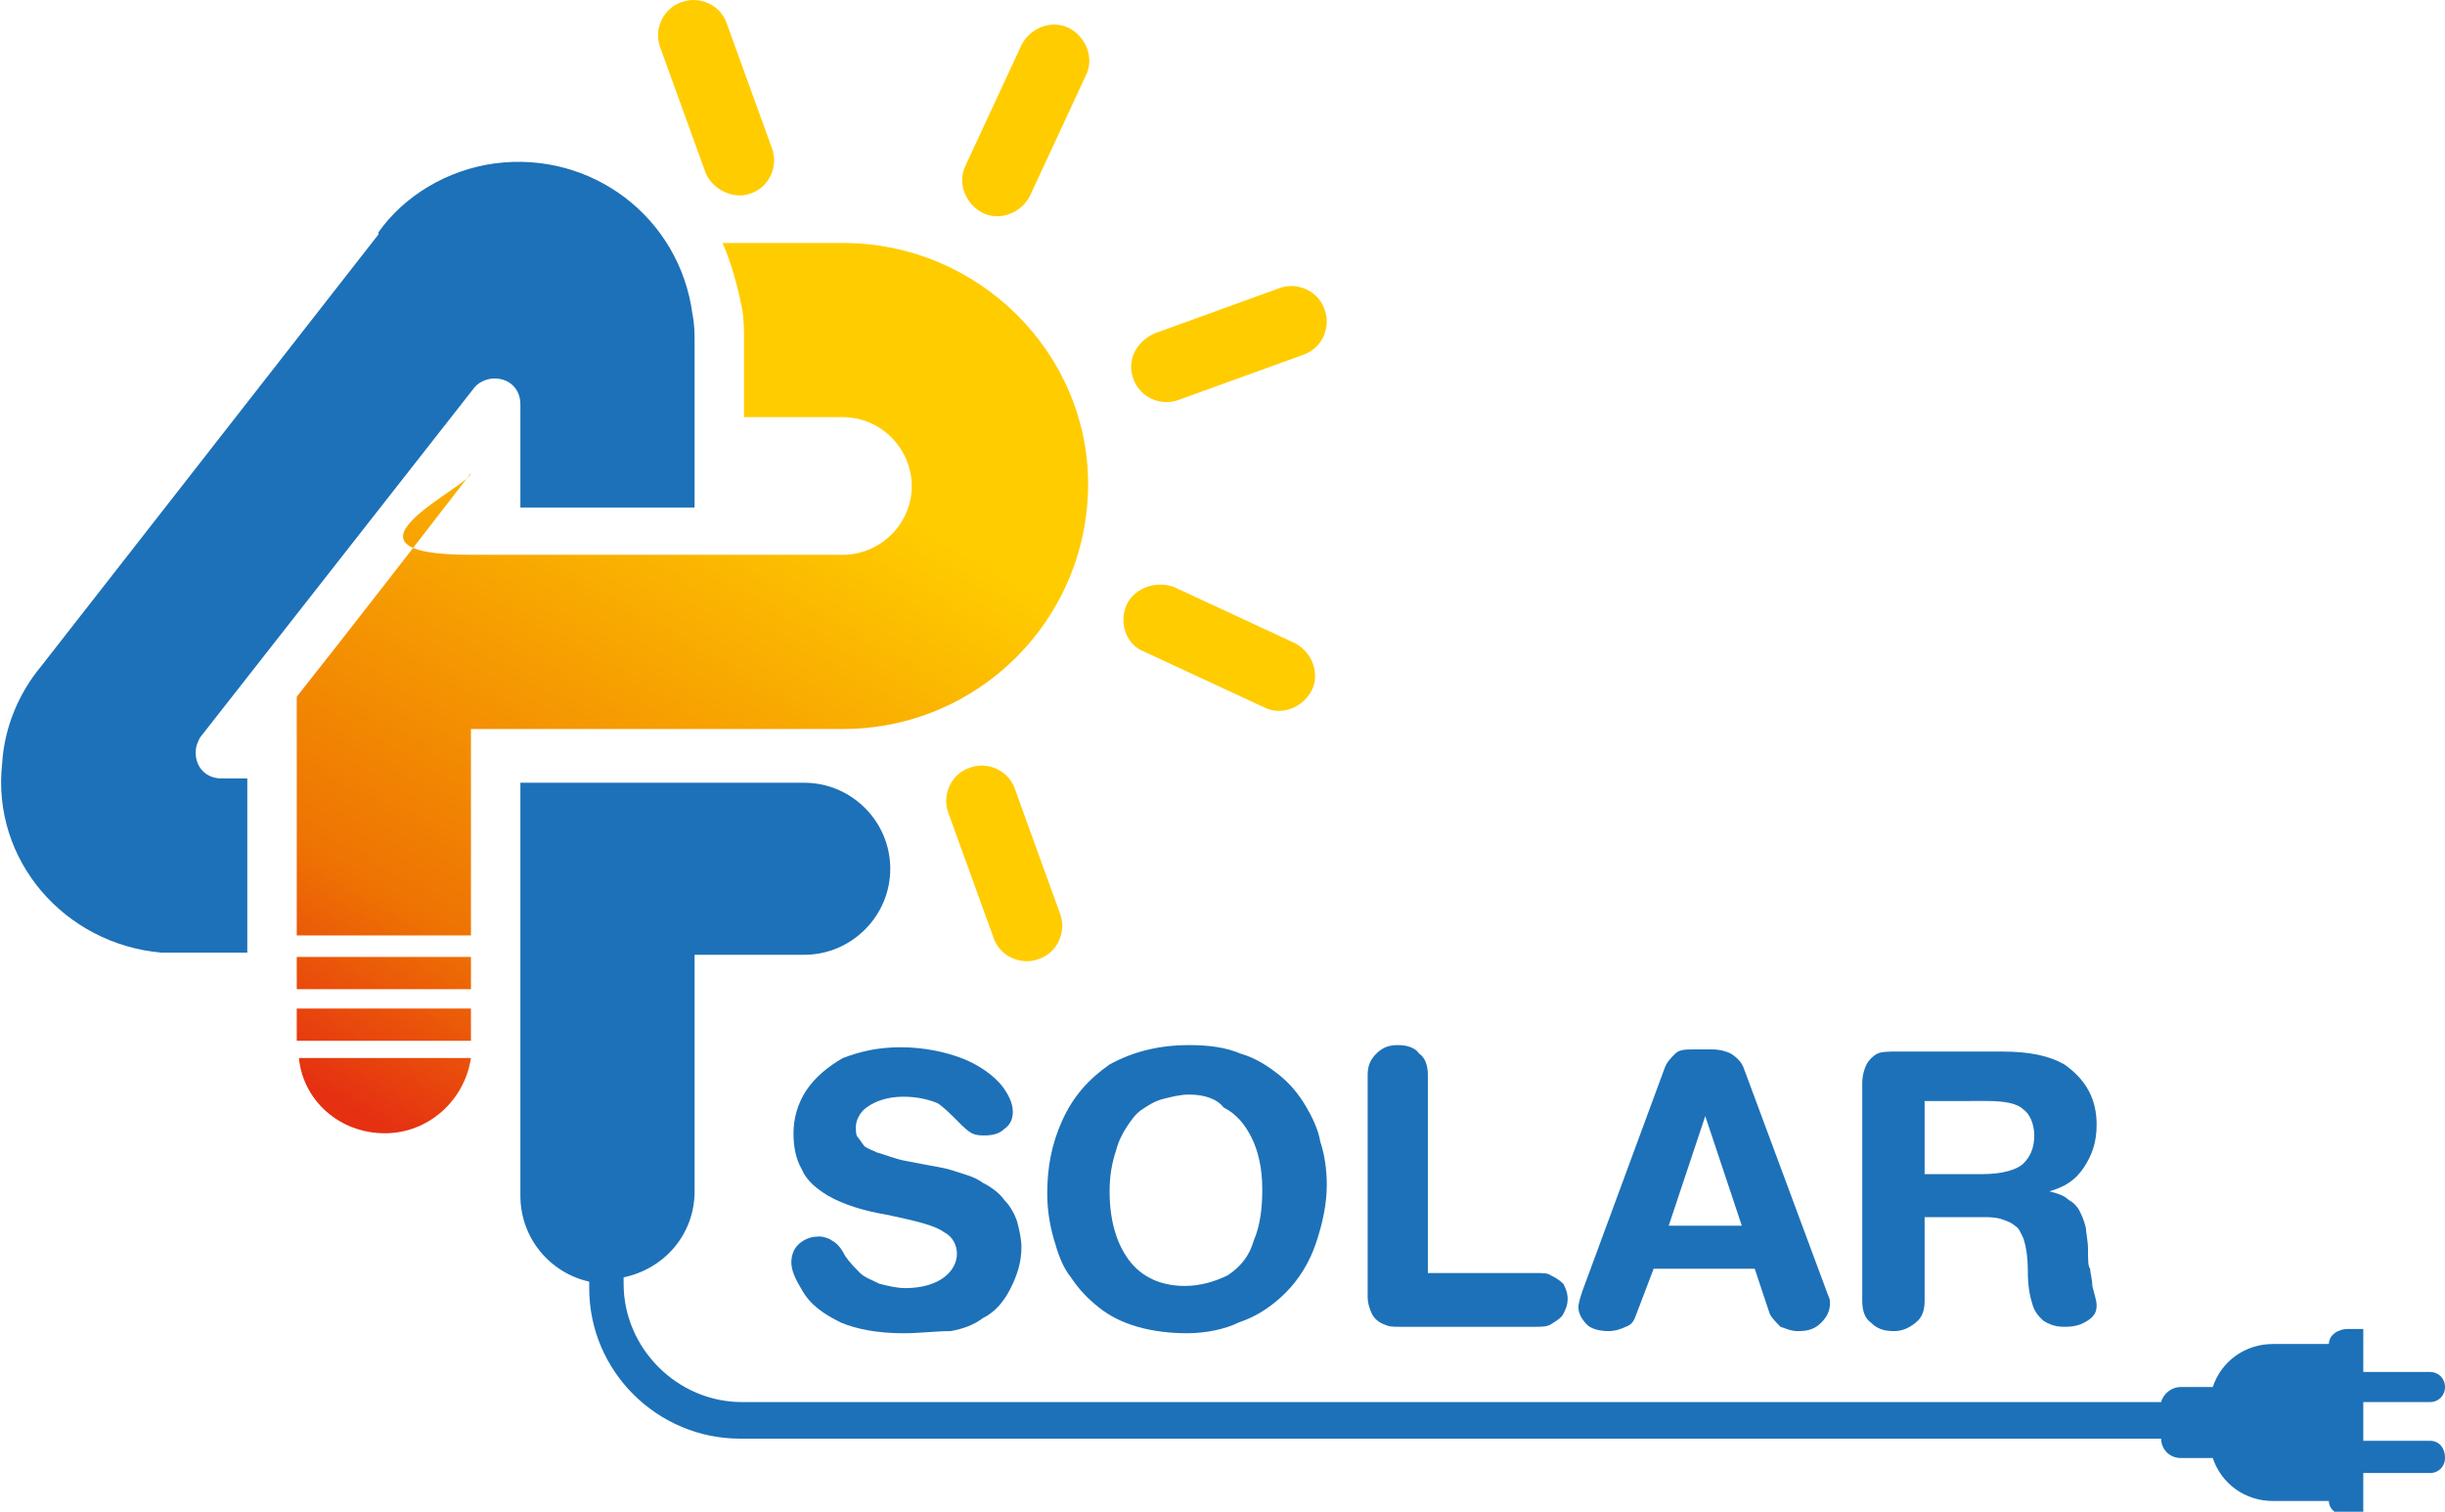<svg enable-background="new 0 0 113.7 70.3" viewBox="0 0 113.7 70.3" xmlns="http://www.w3.org/2000/svg" xmlns:xlink="http://www.w3.org/1999/xlink"><linearGradient id="a"><stop offset=".231" stop-color="#fc0"/><stop offset=".794" stop-color="#ee7203"/><stop offset=".985" stop-color="#e53012"/></linearGradient><linearGradient id="b" gradientUnits="userSpaceOnUse" x1="40.882" x2="16.219" xlink:href="#a" y1="9.696" y2="52.412"/><linearGradient id="c" gradientUnits="userSpaceOnUse" x1="39.006" x2="14.344" xlink:href="#a" y1="8.613" y2="51.329"/><linearGradient id="d" gradientUnits="userSpaceOnUse" x1="40.041" x2="15.379" xlink:href="#a" y1="9.211" y2="51.927"/><linearGradient id="e" gradientUnits="userSpaceOnUse" x1="42.417" x2="18.148" xlink:href="#a" y1="11.371" y2="53.407"/><g fill="#1d71b8"><path d="m24.2 23.6h8.1v-7.7c0-.4 0-.8-.1-1.3-.6-4.5-4.7-7.6-9.2-7-2.2.3-4.2 1.5-5.4 3.2v.1l-15.7 20.1c-1 1.2-1.7 2.8-1.8 4.5-.5 4.5 2.9 8.4 7.4 8.8h.8.1 3.1v-8.1h-1.1s0 0-.1 0c-.7 0-1.2-.5-1.2-1.2 0-.3.1-.5.2-.7l12.7-16.2c.2-.3.6-.5 1-.5.7 0 1.2.5 1.2 1.2z"/><path d="m113 67h-3.1c0-.6 0-1.2 0-1.8h3.1c.4 0 .7-.3.7-.7s-.3-.7-.7-.7h-3.1c0-1.2 0-2 0-2h-.7c-.5 0-.9.3-.9.7h-2.6c-1.3 0-2.4.8-2.8 2h-1.5c-.4 0-.8.3-.9.7h-66c-3 0-5.5-2.5-5.5-5.5v-.3c1.9-.4 3.3-2 3.3-4v-11h5.1c2.2 0 4-1.8 4-4s-1.8-4-4-4h-5.1-8.1v8.1 11.1c0 2 1.4 3.6 3.2 4v.3c0 3.9 3.2 7 7 7h66.1c0 .5.4.9.9.9h1.5c.4 1.2 1.5 2 2.8 2h2.6c0 .4.4.7.9.7h.7s0-.9 0-2h3.1c.4 0 .7-.3.7-.7 0-.5-.3-.8-.7-.8z"/><path d="m38.1 57.5c.2 0 .5.1.6.2.2.1.4.3.6.7.2.3.5.6.7.8s.5.3.9.5c.4.1.8.2 1.2.2.8 0 1.4-.2 1.8-.5s.6-.7.6-1.1-.2-.8-.6-1c-.4-.3-1.2-.5-2.6-.8-1.2-.2-2.1-.5-2.8-.9-.5-.3-1-.7-1.2-1.2-.3-.5-.4-1.1-.4-1.7 0-.7.2-1.4.6-2s1-1.1 1.7-1.5c.8-.3 1.6-.5 2.7-.5 1 0 2 .2 2.8.5s1.5.8 1.9 1.3c.3.4.5.8.5 1.2 0 .3-.1.6-.4.8-.2.2-.5.3-.9.3-.2 0-.4 0-.6-.1s-.4-.3-.6-.5c-.4-.4-.7-.7-1-.9-.5-.2-1-.3-1.6-.3-.7 0-1.3.2-1.7.5-.3.2-.5.6-.5.9 0 .2 0 .4.1.5s.2.3.3.4.4.2.6.3c.4.1.8.3 1.4.4 1 .2 1.7.3 2 .4.6.2 1.1.3 1.5.6.4.2.8.5 1 .8.3.3.5.7.6 1 .1.4.2.8.2 1.2 0 .7-.2 1.3-.5 1.9s-.7 1.1-1.3 1.4c-.4.3-.9.5-1.5.6-.7 0-1.4.1-2.2.1-1.2 0-2.2-.2-2.9-.5-.8-.4-1.4-.8-1.8-1.5-.3-.5-.5-.9-.5-1.3 0-.3.1-.6.3-.8s.5-.4 1-.4z"/><path d="m55.3 48.6c.9 0 1.7.1 2.4.4.7.2 1.3.6 1.8 1s.9.9 1.2 1.4.6 1.1.7 1.7c.2.6.3 1.3.3 2 0 .9-.2 1.8-.5 2.7s-.8 1.7-1.4 2.3-1.3 1.1-2.2 1.4c-.6.3-1.5.5-2.4.5-.8 0-1.6-.1-2.3-.3s-1.3-.5-1.8-.9-.9-.8-1.3-1.4c-.4-.5-.6-1.1-.8-1.8s-.3-1.4-.3-2.1c0-1.2.2-2.3.7-3.4s1.2-1.9 2.2-2.6c1.1-.6 2.3-.9 3.7-.9zm0 2.3c-.4 0-.8.1-1.2.2s-.7.3-1 .5-.5.5-.7.8-.4.7-.5 1.1c-.2.6-.3 1.2-.3 1.9 0 1.3.3 2.4.9 3.2s1.5 1.2 2.6 1.2c.7 0 1.4-.2 2-.5.6-.4 1-.9 1.2-1.6.3-.7.4-1.5.4-2.4 0-1-.2-1.8-.5-2.4s-.7-1.1-1.3-1.4c-.3-.4-.9-.6-1.6-.6z"/><path d="m66.5 59.2h4.9c.3 0 .6 0 .7.1.2.1.4.2.6.4.1.2.2.4.2.7s-.1.5-.2.7-.3.3-.6.5c-.2.1-.4.1-.7.1h-6.3c-.3 0-.5 0-.7-.1-.3-.1-.5-.3-.6-.5s-.2-.5-.2-.8v-10.3c0-.4.1-.7.4-1s.6-.4 1-.4.8.1 1 .4c.3.2.4.6.4 1v9.2z"/><path d="m81.6 59h-4.7l-.8 2.1c-.1.3-.2.5-.5.6-.2.1-.5.2-.8.2-.4 0-.8-.1-1-.3s-.4-.5-.4-.8c0-.2.1-.5.2-.8l3.8-10.3c.1-.3.3-.5.5-.7s.5-.2.9-.2h.8c.4 0 .7.1.9.2.3.2.5.4.6.7l3.9 10.5c.1.2.1.3.1.4 0 .3-.1.6-.4.9s-.6.4-1.1.4c-.3 0-.5-.1-.8-.2-.2-.2-.4-.4-.5-.6zm-4-2h3.4l-1.7-5.1z"/><path d="m89.5 56.7v3.8c0 .4-.1.7-.3.9-.3.3-.7.5-1.1.5-.5 0-.8-.1-1.1-.4-.3-.2-.4-.6-.4-1v-10.1c0-.4.1-.7.2-.9s.3-.4.5-.5.5-.1 1-.1h4.8c1.3 0 2.2.2 2.9.6 1 .7 1.5 1.6 1.5 2.8 0 .8-.2 1.4-.6 2s-.9.9-1.6 1.1c.4.1.7.2.9.4.2.1.4.3.5.5s.2.4.3.8c0 .2.1.6.1 1 0 .5 0 .8.1.9 0 .2.1.5.1.8.1.4.2.7.2.9 0 .3-.1.5-.4.7s-.6.3-1.1.3c-.4 0-.7-.1-1-.3-.2-.2-.4-.4-.5-.8-.1-.3-.2-.8-.2-1.5s-.1-1.2-.2-1.5c-.1-.2-.2-.5-.4-.6-.1-.1-.3-.2-.6-.3s-.6-.1-.9-.1h-2.7zm0-5.5v3.4h2.7c.9 0 1.6-.2 1.9-.5s.5-.7.5-1.3c0-.5-.2-1-.5-1.2-.3-.3-.9-.4-1.7-.4z"/></g><path d="m17.9 52.7c2 0 3.7-1.5 4-3.5h-8c.2 2 1.9 3.5 4 3.5z" fill="url(#b)"/><path d="m13.8 44.5h8.1v1.5h-8.1z" fill="url(#c)"/><path d="m13.8 46.9h8.1v1.5h-8.1z" fill="url(#d)"/><path d="m39.2 11.3h-5.6c.4.9.7 2 .9 3 .1.5.1 1.1.1 1.6v3.5h4.6c1.8 0 3.2 1.5 3.2 3.2 0 1.8-1.5 3.2-3.2 3.2 0 0-10.2 0-17.3 0s0-3.2 0-3.8c-2 2.6-5.8 7.5-8.1 10.4v11.1h8.1v-7.3-2.3h10.3.1 5.1.3 1.5c6.3 0 11.4-5.1 11.4-11.4 0-6.1-5.1-11.2-11.4-11.2z" fill="url(#e)"/><path d="m44.9 7.7 2.6-5.6c.4-.8 1.4-1.2 2.2-.8.8.4 1.2 1.4.8 2.2l-2.6 5.6c-.4.8-1.4 1.2-2.2.8-.8-.4-1.2-1.4-.8-2.2z" fill="#fc0"/><path d="m54.6 27.3 5.6 2.6c.8.4 1.2 1.4.8 2.2-.4.8-1.4 1.2-2.2.8l-5.6-2.6c-.8-.3-1.2-1.3-.8-2.2.4-.8 1.4-1.1 2.2-.8z" fill="#fc0"/><path d="m32.8 8-2.1-5.8c-.3-.8.1-1.8 1-2.1.8-.3 1.8.1 2.1 1l2.1 5.8c.3.8-.1 1.8-1 2.1-.8.3-1.8-.2-2.1-1z" fill="#fc0"/><path d="m46.2 43.6-2.1-5.8c-.3-.8.1-1.8 1-2.1.8-.3 1.8.1 2.1 1l2.1 5.8c.3.8-.1 1.8-1 2.1-.8.3-1.8-.1-2.1-1z" fill="#fc0"/><path d="m53.7 15.5 5.8-2.1c.8-.3 1.8.1 2.1 1 .3.8-.1 1.8-1 2.1l-5.8 2.1c-.8.3-1.8-.1-2.1-1-.3-.8.1-1.7 1-2.1z" fill="#fc0"/></svg>